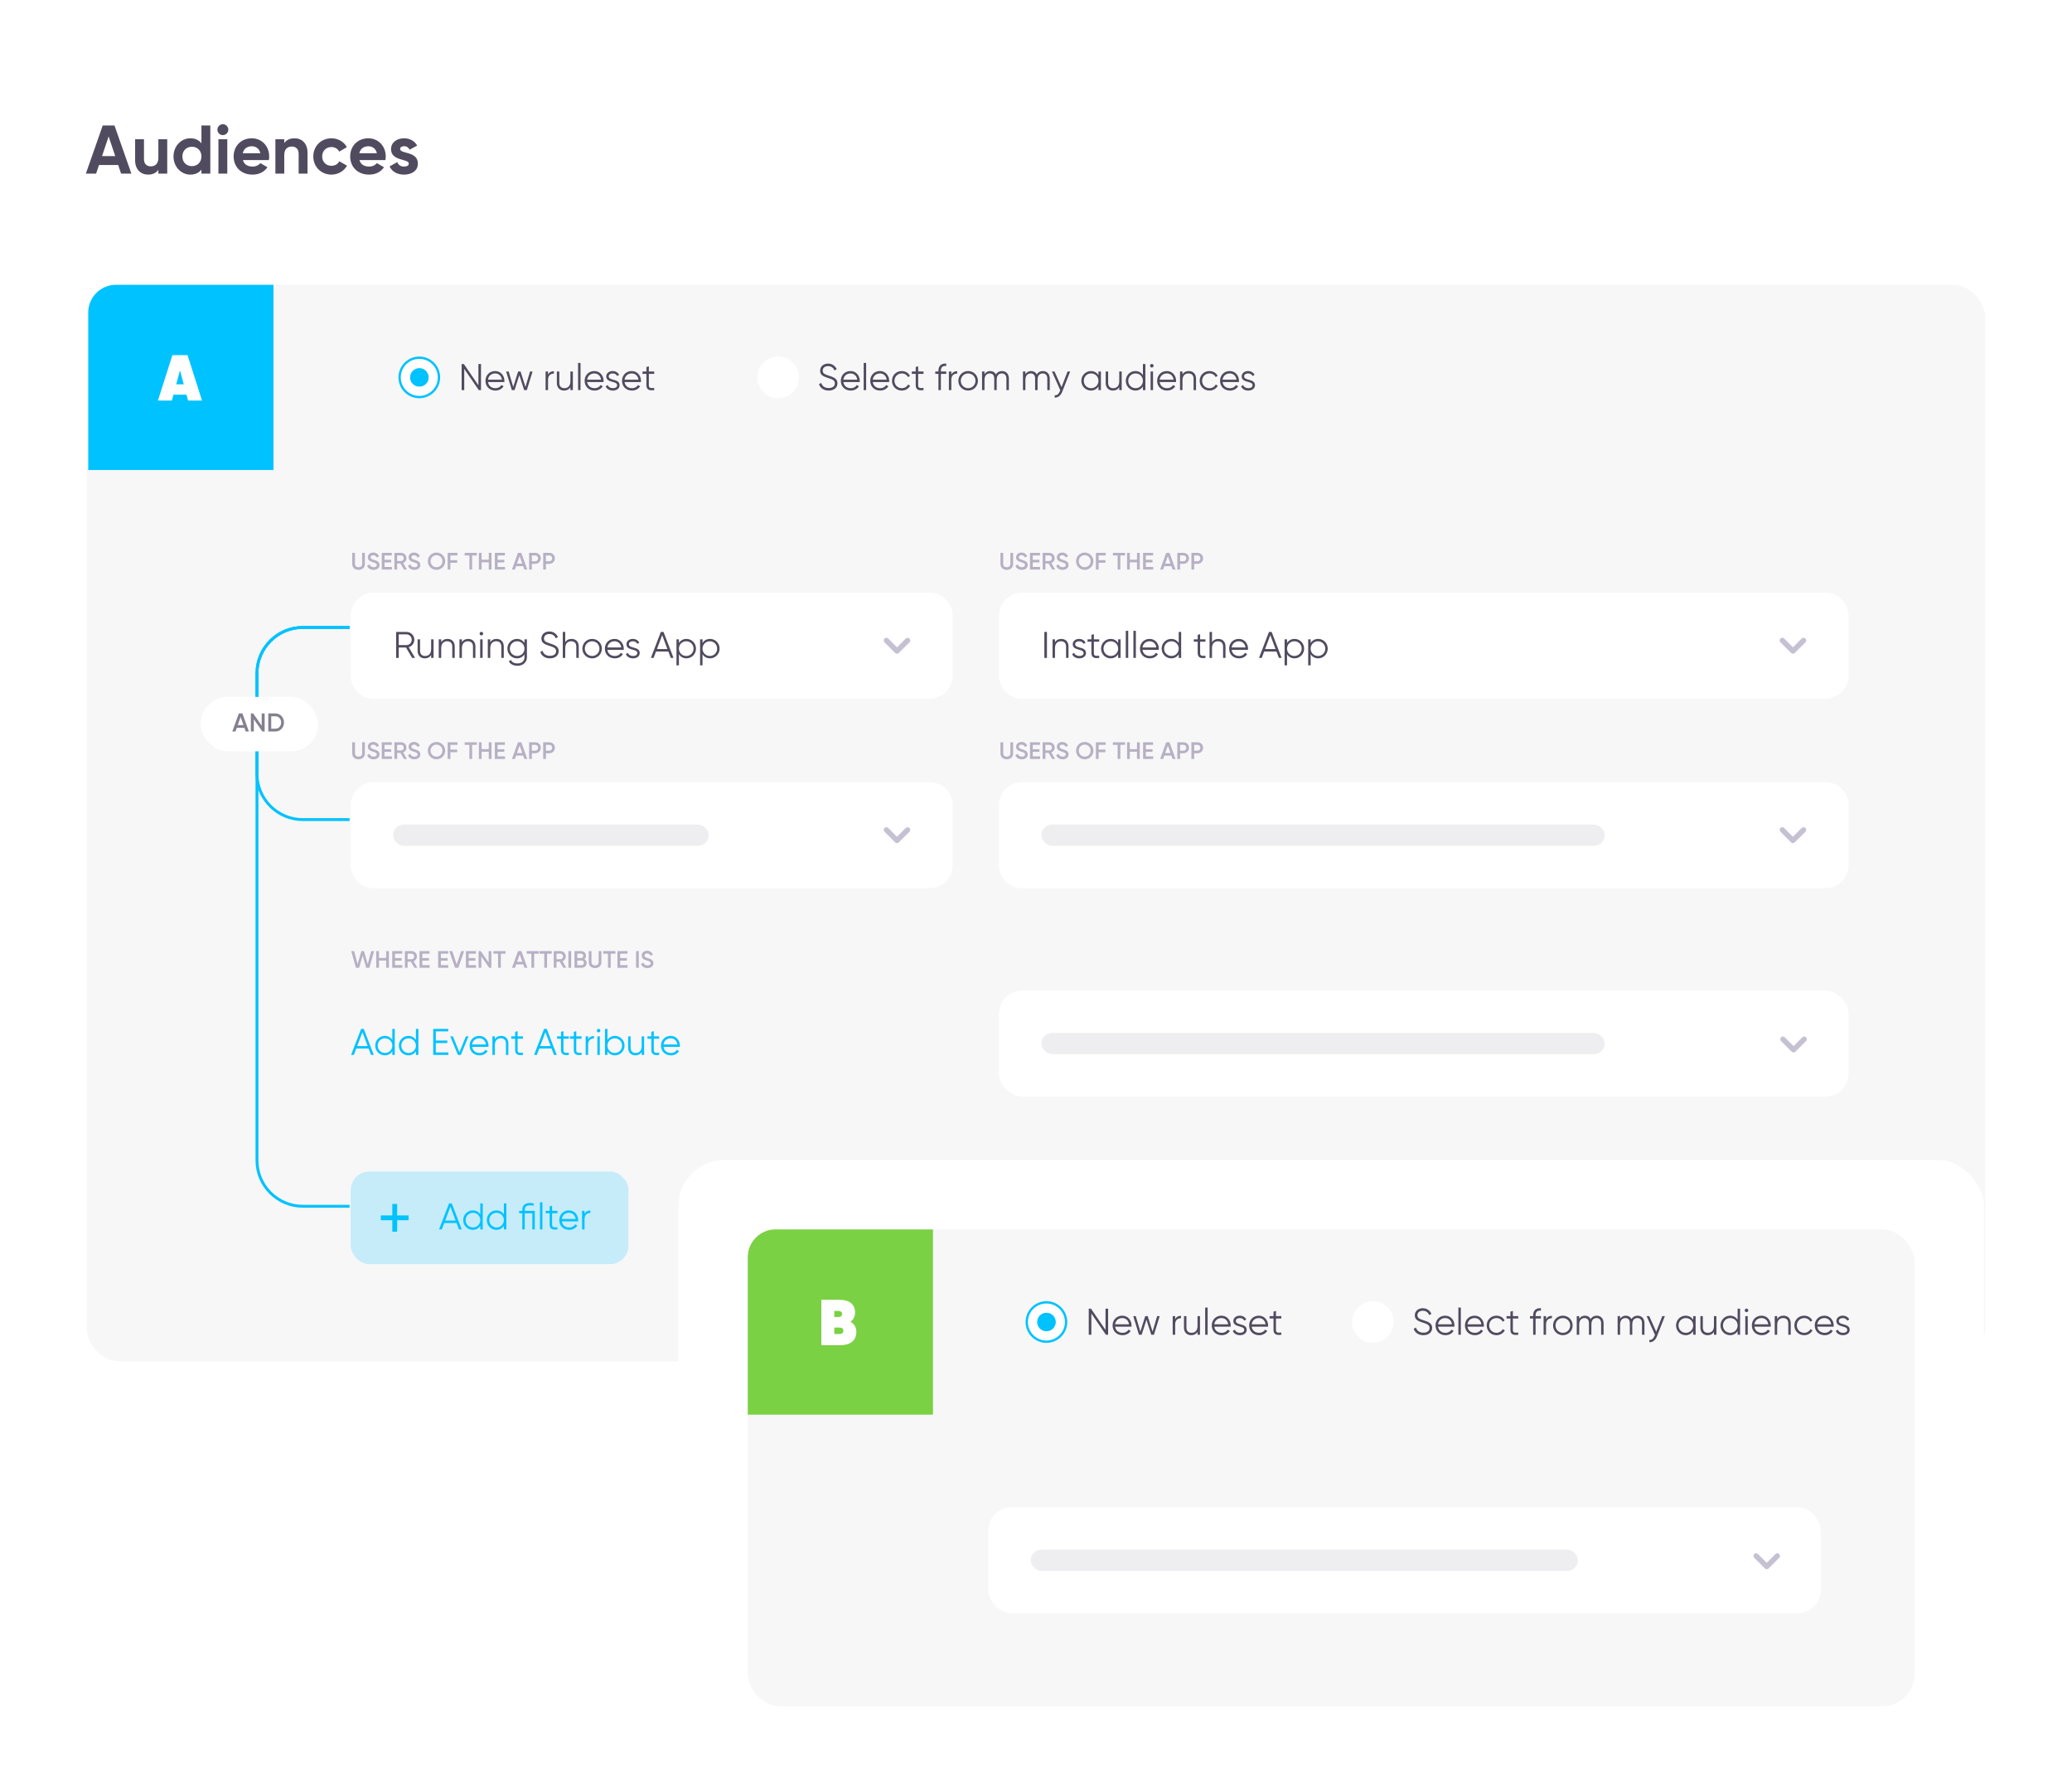 <svg width="895" height="774" viewBox="0 0 895 774" fill="none" xmlns="http://www.w3.org/2000/svg">
<g filter="url(#filter0_d)">
<rect x="7" y="1" width="881" height="611" rx="20" fill="white"/>
<path d="M52.302 69H56.759L49.45 48.201H44.369L37.089 69H41.516L42.764 65.256H51.054L52.302 69ZM44.072 61.423L46.924 52.925L49.776 61.423H44.072ZM68.405 54.144V62.166C68.405 64.751 67.009 65.85 65.137 65.85C63.414 65.85 62.195 64.811 62.195 62.79V54.144H58.362V63.266C58.362 67.217 60.829 69.416 63.978 69.416C65.969 69.416 67.514 68.673 68.405 67.336V69H72.238V54.144H68.405ZM87.01 48.201V55.897C85.94 54.53 84.365 53.728 82.196 53.728C78.215 53.728 74.947 57.145 74.947 61.572C74.947 65.999 78.215 69.416 82.196 69.416C84.365 69.416 85.94 68.614 87.01 67.247V69H90.843V48.201H87.01ZM82.909 65.761C80.532 65.761 78.779 64.068 78.779 61.572C78.779 59.076 80.532 57.382 82.909 57.382C85.257 57.382 87.01 59.076 87.01 61.572C87.01 64.068 85.257 65.761 82.909 65.761ZM96.25 52.361C97.557 52.361 98.627 51.291 98.627 50.014C98.627 48.736 97.557 47.637 96.25 47.637C94.972 47.637 93.902 48.736 93.902 50.014C93.902 51.291 94.972 52.361 96.25 52.361ZM94.348 69H98.181V54.144H94.348V69ZM104.928 63.147H116.13C116.219 62.642 116.278 62.136 116.278 61.572C116.278 57.204 113.158 53.728 108.761 53.728C104.096 53.728 100.917 57.145 100.917 61.572C100.917 65.999 104.066 69.416 109.058 69.416C111.91 69.416 114.139 68.257 115.535 66.237L112.445 64.454C111.792 65.316 110.603 65.94 109.117 65.94C107.097 65.94 105.463 65.108 104.928 63.147ZM104.868 60.175C105.314 58.274 106.711 57.174 108.761 57.174C110.365 57.174 111.97 58.036 112.445 60.175H104.868ZM127.214 53.728C125.223 53.728 123.678 54.471 122.787 55.808V54.144H118.954V69H122.787V60.978C122.787 58.393 124.183 57.293 126.055 57.293C127.779 57.293 128.997 58.333 128.997 60.354V69H132.83V59.878C132.83 55.926 130.364 53.728 127.214 53.728ZM143.174 69.416C146.086 69.416 148.611 67.871 149.889 65.553L146.561 63.652C145.967 64.87 144.689 65.613 143.144 65.613C140.857 65.613 139.163 63.919 139.163 61.572C139.163 59.195 140.857 57.501 143.144 57.501C144.66 57.501 145.937 58.274 146.532 59.492L149.83 57.561C148.611 55.273 146.086 53.728 143.174 53.728C138.658 53.728 135.33 57.145 135.33 61.572C135.33 65.999 138.658 69.416 143.174 69.416ZM155.271 63.147H166.473C166.562 62.642 166.621 62.136 166.621 61.572C166.621 57.204 163.501 53.728 159.104 53.728C154.439 53.728 151.26 57.145 151.26 61.572C151.26 65.999 154.409 69.416 159.401 69.416C162.254 69.416 164.482 68.257 165.878 66.237L162.788 64.454C162.135 65.316 160.946 65.94 159.461 65.94C157.44 65.94 155.806 65.108 155.271 63.147ZM155.212 60.175C155.657 58.274 157.054 57.174 159.104 57.174C160.708 57.174 162.313 58.036 162.788 60.175H155.212ZM172.833 58.363C172.833 57.561 173.605 57.145 174.556 57.145C175.656 57.145 176.488 57.709 176.933 58.66L180.202 56.877C179.043 54.827 176.963 53.728 174.556 53.728C171.496 53.728 168.911 55.421 168.911 58.452C168.911 63.681 176.577 62.493 176.577 64.662C176.577 65.524 175.745 65.94 174.526 65.94C173.041 65.94 172.031 65.227 171.615 64.008L168.287 65.88C169.356 68.168 171.555 69.416 174.526 69.416C177.706 69.416 180.499 67.871 180.499 64.662C180.499 59.195 172.833 60.562 172.833 58.363Z" fill="#514B5F"/>
<rect x="37.5" y="117" width="820" height="465" rx="14" fill="#F7F7F7"/>
<path d="M38.117 129C38.117 122.373 43.49 117 50.117 117H118.117V197H38.117V129Z" fill="#00C2FF"/>
<path d="M81.24 167H87.26L81.016 147.4H74.464L68.22 167H74.24L74.912 164.48H80.568L81.24 167ZM76.116 160L77.74 153.98L79.364 160H76.116Z" fill="white"/>
<circle cx="181.117" cy="157" r="8.5" fill="white" stroke="#00C2FF"/>
<ellipse cx="181.142" cy="157" rx="4.025" ry="4" fill="#00C2FF"/>
<path d="M206.645 151.237V160.408L200.37 151.237H199.404V162.5H200.531V153.329L206.806 162.5H207.771V151.237H206.645ZM213.896 154.262C211.402 154.262 209.697 156.112 209.697 158.477C209.697 160.907 211.435 162.693 213.977 162.693C215.602 162.693 216.841 161.937 217.517 160.843L216.583 160.296C216.149 161.068 215.264 161.663 213.993 161.663C212.287 161.663 211.016 160.65 210.791 159.008H217.855C217.871 158.848 217.887 158.671 217.887 158.51C217.887 156.305 216.358 154.262 213.896 154.262ZM213.896 155.292C215.28 155.292 216.567 156.209 216.793 157.979H210.791C211 156.402 212.207 155.292 213.896 155.292ZM228.948 154.455L226.969 161.132L224.861 154.455H223.799L221.691 161.132L219.712 154.455H218.618L221.096 162.5H222.254L224.33 156.016L226.406 162.5H227.564L230.042 154.455H228.948ZM236.728 155.79V154.455H235.666V162.5H236.728V158.027C236.728 156.032 237.983 155.356 239.27 155.356V154.326C238.24 154.326 237.291 154.664 236.728 155.79ZM246.389 154.455V158.671C246.389 160.827 245.199 161.663 243.783 161.663C242.383 161.663 241.594 160.827 241.594 159.395V154.455H240.532V159.395C240.532 161.406 241.723 162.693 243.686 162.693C244.828 162.693 245.762 162.259 246.389 161.245V162.5H247.451V154.455H246.389ZM249.698 162.5H250.76V150.754H249.698V162.5ZM256.73 154.262C254.236 154.262 252.53 156.112 252.53 158.477C252.53 160.907 254.268 162.693 256.81 162.693C258.435 162.693 259.674 161.937 260.35 160.843L259.417 160.296C258.982 161.068 258.097 161.663 256.826 161.663C255.121 161.663 253.85 160.65 253.624 159.008H260.688C260.704 158.848 260.72 158.671 260.72 158.51C260.72 156.305 259.192 154.262 256.73 154.262ZM256.73 155.292C258.114 155.292 259.401 156.209 259.626 157.979H253.624C253.834 156.402 255.04 155.292 256.73 155.292ZM262.932 156.563C262.932 155.694 263.785 155.292 264.621 155.292C265.394 155.292 266.214 155.597 266.552 156.418L267.437 155.903C266.97 154.906 265.941 154.262 264.621 154.262C263.012 154.262 261.87 155.276 261.87 156.563C261.87 159.523 266.568 158.381 266.568 160.376C266.568 161.325 265.667 161.663 264.718 161.663C263.64 161.663 262.803 161.132 262.513 160.312L261.612 160.843C262.015 161.872 263.109 162.693 264.718 162.693C266.439 162.693 267.63 161.744 267.63 160.376C267.63 157.416 262.932 158.558 262.932 156.563ZM272.883 154.262C270.389 154.262 268.683 156.112 268.683 158.477C268.683 160.907 270.421 162.693 272.963 162.693C274.588 162.693 275.827 161.937 276.503 160.843L275.57 160.296C275.135 161.068 274.25 161.663 272.979 161.663C271.274 161.663 270.003 160.65 269.777 159.008H276.841C276.857 158.848 276.873 158.671 276.873 158.51C276.873 156.305 275.344 154.262 272.883 154.262ZM272.883 155.292C274.266 155.292 275.554 156.209 275.779 157.979H269.777C269.986 156.402 271.193 155.292 272.883 155.292ZM282.59 155.485V154.455H280.273V152.202L279.211 152.524V154.455H277.522V155.485H279.211V160.36C279.211 162.291 280.418 162.822 282.59 162.5V161.567C281.03 161.631 280.273 161.744 280.273 160.36V155.485H282.59Z" fill="#514B5F"/>
<circle cx="336.117" cy="157" r="9" fill="white"/>
<path d="M357.944 162.693C360.197 162.693 361.741 161.47 361.741 159.539C361.741 157.448 359.907 156.868 357.864 156.193C356.335 155.694 355.37 155.308 355.37 154.085C355.37 152.846 356.351 152.138 357.703 152.138C359.183 152.138 360.052 152.991 360.47 154.004L361.42 153.474C360.84 152.138 359.553 151.044 357.703 151.044C355.836 151.044 354.243 152.154 354.243 154.133C354.243 156.209 356.013 156.692 357.848 157.303C359.505 157.85 360.615 158.268 360.615 159.572C360.615 160.778 359.666 161.599 357.96 161.599C356.19 161.599 355.128 160.73 354.726 159.379L353.761 159.942C354.34 161.647 355.869 162.693 357.944 162.693ZM367.388 154.262C364.894 154.262 363.189 156.112 363.189 158.477C363.189 160.907 364.926 162.693 367.468 162.693C369.094 162.693 370.332 161.937 371.008 160.843L370.075 160.296C369.641 161.068 368.756 161.663 367.485 161.663C365.779 161.663 364.508 160.65 364.283 159.008H371.346C371.362 158.848 371.378 158.671 371.378 158.51C371.378 156.305 369.85 154.262 367.388 154.262ZM367.388 155.292C368.772 155.292 370.059 156.209 370.284 157.979H364.283C364.492 156.402 365.699 155.292 367.388 155.292ZM373.068 162.5H374.129V150.754H373.068V162.5ZM380.1 154.262C377.606 154.262 375.9 156.112 375.9 158.477C375.9 160.907 377.638 162.693 380.18 162.693C381.805 162.693 383.044 161.937 383.72 160.843L382.787 160.296C382.352 161.068 381.467 161.663 380.196 161.663C378.491 161.663 377.22 160.65 376.994 159.008H384.058C384.074 158.848 384.09 158.671 384.09 158.51C384.09 156.305 382.562 154.262 380.1 154.262ZM380.1 155.292C381.483 155.292 382.771 156.209 382.996 157.979H376.994C377.204 156.402 378.41 155.292 380.1 155.292ZM389.528 162.693C391.105 162.693 392.473 161.872 393.132 160.601L392.247 160.086C391.733 161.02 390.751 161.663 389.528 161.663C387.742 161.663 386.358 160.263 386.358 158.477C386.358 156.692 387.742 155.292 389.528 155.292C390.735 155.292 391.749 155.919 392.183 156.868L393.052 156.37C392.473 155.099 391.121 154.262 389.528 154.262C387.099 154.262 385.297 156.096 385.297 158.477C385.297 160.859 387.099 162.693 389.528 162.693ZM398.921 155.485V154.455H396.604V152.202L395.542 152.524V154.455H393.853V155.485H395.542V160.36C395.542 162.291 396.749 162.822 398.921 162.5V161.567C397.36 161.631 396.604 161.744 396.604 160.36V155.485H398.921ZM408.736 152.074V151.044C406.564 150.883 405.357 152.041 405.357 154.133V154.455H403.989V155.485H405.357V162.5H406.419V155.485H408.736V154.455H406.419V154.133C406.419 152.589 407.175 151.945 408.736 152.074ZM410.929 155.79V154.455H409.867V162.5H410.929V158.027C410.929 156.032 412.184 155.356 413.471 155.356V154.326C412.442 154.326 411.492 154.664 410.929 155.79ZM418.189 162.693C420.538 162.693 422.42 160.859 422.42 158.477C422.42 156.096 420.538 154.262 418.189 154.262C415.839 154.262 413.957 156.096 413.957 158.477C413.957 160.859 415.839 162.693 418.189 162.693ZM418.189 161.663C416.403 161.663 415.019 160.263 415.019 158.477C415.019 156.692 416.403 155.292 418.189 155.292C419.975 155.292 421.358 156.692 421.358 158.477C421.358 160.263 419.975 161.663 418.189 161.663ZM432.773 154.262C431.743 154.262 430.762 154.729 430.167 155.726C429.716 154.793 428.847 154.262 427.721 154.262C426.756 154.262 425.887 154.648 425.259 155.63V154.455H424.197V162.5H425.259V158.043C425.259 156.048 426.418 155.292 427.576 155.292C428.719 155.292 429.459 156.048 429.459 157.48V162.5H430.521V158.043C430.521 156.048 431.518 155.292 432.757 155.292C433.9 155.292 434.72 156.048 434.72 157.48V162.5H435.782V157.48C435.782 155.469 434.543 154.262 432.773 154.262ZM450.435 154.262C449.405 154.262 448.423 154.729 447.828 155.726C447.377 154.793 446.509 154.262 445.382 154.262C444.417 154.262 443.548 154.648 442.921 155.63V154.455H441.859V162.5H442.921V158.043C442.921 156.048 444.079 155.292 445.237 155.292C446.38 155.292 447.12 156.048 447.12 157.48V162.5H448.182V158.043C448.182 156.048 449.18 155.292 450.418 155.292C451.561 155.292 452.381 156.048 452.381 157.48V162.5H453.443V157.48C453.443 155.469 452.204 154.262 450.435 154.262ZM461.133 154.455L458.526 161.197L455.501 154.455H454.375L457.979 162.548L457.77 163.047C457.335 164.093 456.611 164.833 455.565 164.72V165.718C457.014 165.831 458.204 164.785 458.816 163.24L462.259 154.455H461.133ZM474.484 154.455V156.032C473.808 154.954 472.665 154.262 471.233 154.262C468.965 154.262 467.082 156.096 467.082 158.477C467.082 160.859 468.965 162.693 471.233 162.693C472.665 162.693 473.808 162.001 474.484 160.923V162.5H475.545V154.455H474.484ZM471.314 161.663C469.528 161.663 468.144 160.263 468.144 158.477C468.144 156.692 469.528 155.292 471.314 155.292C473.1 155.292 474.484 156.692 474.484 158.477C474.484 160.263 473.1 161.663 471.314 161.663ZM483.458 154.455V158.671C483.458 160.827 482.267 161.663 480.851 161.663C479.451 161.663 478.663 160.827 478.663 159.395V154.455H477.601V159.395C477.601 161.406 478.792 162.693 480.755 162.693C481.897 162.693 482.83 162.259 483.458 161.245V162.5H484.52V154.455H483.458ZM493.685 151.237V156.032C493.009 154.954 491.867 154.262 490.435 154.262C488.166 154.262 486.283 156.096 486.283 158.477C486.283 160.859 488.166 162.693 490.435 162.693C491.867 162.693 493.009 162.001 493.685 160.923V162.5H494.747V151.237H493.685ZM490.515 161.663C488.729 161.663 487.345 160.263 487.345 158.477C487.345 156.692 488.729 155.292 490.515 155.292C492.301 155.292 493.685 156.692 493.685 158.477C493.685 160.263 492.301 161.663 490.515 161.663ZM497.526 152.749C497.961 152.749 498.298 152.395 498.298 151.977C498.298 151.559 497.961 151.205 497.526 151.205C497.092 151.205 496.754 151.559 496.754 151.977C496.754 152.395 497.092 152.749 497.526 152.749ZM496.995 162.5H498.057V154.455H496.995V162.5ZM504.027 154.262C501.533 154.262 499.828 156.112 499.828 158.477C499.828 160.907 501.566 162.693 504.108 162.693C505.733 162.693 506.972 161.937 507.648 160.843L506.714 160.296C506.28 161.068 505.395 161.663 504.124 161.663C502.418 161.663 501.147 160.65 500.922 159.008H507.985C508.002 158.848 508.018 158.671 508.018 158.51C508.018 156.305 506.489 154.262 504.027 154.262ZM504.027 155.292C505.411 155.292 506.698 156.209 506.924 157.979H500.922C501.131 156.402 502.338 155.292 504.027 155.292ZM513.472 154.262C512.329 154.262 511.396 154.696 510.769 155.71V154.455H509.707V162.5H510.769V158.284C510.769 156.128 511.959 155.292 513.375 155.292C514.775 155.292 515.564 156.128 515.564 157.56V162.5H516.626V157.56C516.626 155.549 515.435 154.262 513.472 154.262ZM522.428 162.693C524.005 162.693 525.372 161.872 526.032 160.601L525.147 160.086C524.632 161.02 523.651 161.663 522.428 161.663C520.642 161.663 519.258 160.263 519.258 158.477C519.258 156.692 520.642 155.292 522.428 155.292C523.635 155.292 524.648 155.919 525.083 156.868L525.952 156.37C525.372 155.099 524.021 154.262 522.428 154.262C519.998 154.262 518.196 156.096 518.196 158.477C518.196 160.859 519.998 162.693 522.428 162.693ZM531.195 154.262C528.701 154.262 526.995 156.112 526.995 158.477C526.995 160.907 528.733 162.693 531.275 162.693C532.9 162.693 534.139 161.937 534.815 160.843L533.882 160.296C533.447 161.068 532.563 161.663 531.291 161.663C529.586 161.663 528.315 160.65 528.09 159.008H535.153C535.169 158.848 535.185 158.671 535.185 158.51C535.185 156.305 533.657 154.262 531.195 154.262ZM531.195 155.292C532.579 155.292 533.866 156.209 534.091 157.979H528.09C528.299 156.402 529.505 155.292 531.195 155.292ZM537.397 156.563C537.397 155.694 538.25 155.292 539.086 155.292C539.859 155.292 540.679 155.597 541.017 156.418L541.902 155.903C541.435 154.906 540.406 154.262 539.086 154.262C537.477 154.262 536.335 155.276 536.335 156.563C536.335 159.523 541.033 158.381 541.033 160.376C541.033 161.325 540.132 161.663 539.183 161.663C538.105 161.663 537.268 161.132 536.978 160.312L536.077 160.843C536.48 161.872 537.574 162.693 539.183 162.693C540.904 162.693 542.095 161.744 542.095 160.376C542.095 157.416 537.397 158.558 537.397 156.563Z" fill="#514B5F"/>
<path opacity="0.3" d="M154.881 240.134C156.458 240.134 157.613 239.165 157.613 237.608V232.784H156.428V237.536C156.428 238.382 155.943 238.979 154.881 238.979C153.819 238.979 153.335 238.382 153.335 237.536V232.784H152.149V237.608C152.149 239.165 153.294 240.134 154.881 240.134ZM161.378 240.134C162.884 240.134 163.935 239.33 163.935 238.01C163.935 236.578 162.729 236.206 161.533 235.825C160.482 235.495 160.08 235.258 160.08 234.701C160.08 234.155 160.523 233.805 161.214 233.805C162.018 233.805 162.471 234.237 162.729 234.815L163.729 234.237C163.275 233.279 162.399 232.65 161.214 232.65C159.997 232.65 158.894 233.402 158.894 234.732C158.894 236.093 159.987 236.505 161.11 236.846C162.183 237.175 162.75 237.392 162.75 238.031C162.75 238.557 162.348 238.979 161.409 238.979C160.43 238.979 159.873 238.495 159.616 237.763L158.595 238.361C158.977 239.433 159.956 240.134 161.378 240.134ZM166.092 238.866V236.918H168.978V235.794H166.092V233.918H169.236V232.784H164.906V240H169.287V238.866H166.092ZM174.486 240H175.785L174.145 237.196C174.991 236.856 175.578 236.031 175.578 235.103C175.578 233.815 174.547 232.784 173.259 232.784H170.372V240H171.558V237.371H172.96L174.486 240ZM171.558 233.897H173.259C173.888 233.897 174.393 234.423 174.393 235.103C174.393 235.773 173.888 236.31 173.259 236.31H171.558V233.897ZM178.996 240.134C180.501 240.134 181.552 239.33 181.552 238.01C181.552 236.578 180.346 236.206 179.15 235.825C178.099 235.495 177.697 235.258 177.697 234.701C177.697 234.155 178.14 233.805 178.831 233.805C179.635 233.805 180.089 234.237 180.346 234.815L181.346 234.237C180.893 233.279 180.016 232.65 178.831 232.65C177.614 232.65 176.511 233.402 176.511 234.732C176.511 236.093 177.604 236.505 178.728 236.846C179.8 237.175 180.367 237.392 180.367 238.031C180.367 238.557 179.965 238.979 179.027 238.979C178.047 238.979 177.491 238.495 177.233 237.763L176.212 238.361C176.594 239.433 177.573 240.134 178.996 240.134ZM188.542 240.134C190.635 240.134 192.284 238.485 192.284 236.392C192.284 234.299 190.635 232.65 188.542 232.65C186.46 232.65 184.8 234.299 184.8 236.392C184.8 238.485 186.46 240.134 188.542 240.134ZM188.542 238.979C187.099 238.979 185.986 237.876 185.986 236.392C185.986 234.908 187.099 233.805 188.542 233.805C189.985 233.805 191.099 234.908 191.099 236.392C191.099 237.876 189.985 238.979 188.542 238.979ZM197.592 233.918V232.784H193.366V240H194.551V237.072H197.489V235.938H194.551V233.918H197.592ZM205.969 232.784H200.711V233.918H202.752V240H203.938V233.918H205.969V232.784ZM211.123 232.784V235.743H208.031V232.784H206.845V240H208.031V236.876H211.123V240H212.309V232.784H211.123ZM214.937 238.866V236.918H217.823V235.794H214.937V233.918H218.081V232.784H213.751V240H218.132V238.866H214.937ZM226.496 240H227.774L225.166 232.784H223.743L221.125 240H222.413L222.919 238.546H225.99L226.496 240ZM223.31 237.433L224.454 234.176L225.599 237.433H223.31ZM231.209 232.784H228.55V240H229.735V237.526H231.209C232.57 237.526 233.601 236.485 233.601 235.155C233.601 233.815 232.57 232.784 231.209 232.784ZM231.209 236.413H229.735V233.897H231.209C231.91 233.897 232.416 234.423 232.416 235.155C232.416 235.877 231.91 236.413 231.209 236.413ZM237.29 232.784H234.63V240H235.816V237.526H237.29C238.651 237.526 239.682 236.485 239.682 235.155C239.682 233.815 238.651 232.784 237.29 232.784ZM237.29 236.413H235.816V233.897H237.29C237.991 233.897 238.496 234.423 238.496 235.155C238.496 235.877 237.991 236.413 237.29 236.413Z" fill="#220D4E"/>
<path d="M151.5 260C151.5 254.477 155.977 250 161.5 250H401.5C407.023 250 411.5 254.477 411.5 260V285.816C411.5 291.339 407.023 295.816 401.5 295.816H161.5C155.977 295.816 151.5 291.339 151.5 285.816V260Z" fill="white"/>
<path d="M178.004 278.163H179.287L176.545 273.529C177.94 273.128 178.967 271.829 178.967 270.306C178.967 268.446 177.459 266.938 175.599 266.938H171.109V278.163H172.232V273.673H175.375L178.004 278.163ZM172.232 267.997H175.599C176.834 267.997 177.844 269.023 177.844 270.306C177.844 271.573 176.834 272.615 175.599 272.615H172.232V267.997ZM186.224 270.145V274.347C186.224 276.496 185.037 277.329 183.626 277.329C182.231 277.329 181.445 276.496 181.445 275.068V270.145H180.387V275.068C180.387 277.073 181.574 278.356 183.53 278.356C184.669 278.356 185.599 277.923 186.224 276.913V278.163H187.282V270.145H186.224ZM193.274 269.953C192.135 269.953 191.205 270.386 190.58 271.396V270.145H189.521V278.163H190.58V273.962C190.58 271.813 191.766 270.979 193.177 270.979C194.572 270.979 195.358 271.813 195.358 273.24V278.163H196.417V273.24C196.417 271.236 195.23 269.953 193.274 269.953ZM202.215 269.953C201.077 269.953 200.147 270.386 199.521 271.396V270.145H198.463V278.163H199.521V273.962C199.521 271.813 200.708 270.979 202.119 270.979C203.514 270.979 204.3 271.813 204.3 273.24V278.163H205.358V273.24C205.358 271.236 204.172 269.953 202.215 269.953ZM207.934 268.446C208.367 268.446 208.704 268.093 208.704 267.676C208.704 267.259 208.367 266.906 207.934 266.906C207.501 266.906 207.164 267.259 207.164 267.676C207.164 268.093 207.501 268.446 207.934 268.446ZM207.405 278.163H208.463V270.145H207.405V278.163ZM214.461 269.953C213.323 269.953 212.393 270.386 211.767 271.396V270.145H210.709V278.163H211.767V273.962C211.767 271.813 212.954 270.979 214.365 270.979C215.76 270.979 216.546 271.813 216.546 273.24V278.163H217.604V273.24C217.604 271.236 216.418 269.953 214.461 269.953ZM226.546 270.145V271.717C225.873 270.643 224.734 269.953 223.307 269.953C221.046 269.953 219.17 271.781 219.17 274.154C219.17 276.528 221.046 278.356 223.307 278.356C224.734 278.356 225.873 277.666 226.546 276.592V277.843C226.546 279.478 225.44 280.537 223.579 280.537C221.848 280.537 221.11 279.895 220.709 279.077L219.779 279.607C220.404 280.857 221.735 281.563 223.579 281.563C225.648 281.563 227.604 280.28 227.604 277.843V270.145H226.546ZM223.387 277.329C221.607 277.329 220.228 275.934 220.228 274.154C220.228 272.374 221.607 270.979 223.387 270.979C225.167 270.979 226.546 272.374 226.546 274.154C226.546 275.934 225.167 277.329 223.387 277.329ZM237.542 278.356C239.787 278.356 241.327 277.137 241.327 275.213C241.327 273.128 239.499 272.551 237.462 271.877C235.939 271.38 234.977 270.995 234.977 269.777C234.977 268.542 235.955 267.836 237.302 267.836C238.777 267.836 239.643 268.686 240.06 269.696L241.006 269.167C240.429 267.836 239.146 266.746 237.302 266.746C235.442 266.746 233.854 267.852 233.854 269.825C233.854 271.893 235.618 272.374 237.446 272.984C239.098 273.529 240.204 273.946 240.204 275.245C240.204 276.448 239.258 277.265 237.558 277.265C235.795 277.265 234.736 276.399 234.335 275.052L233.373 275.614C233.95 277.313 235.474 278.356 237.542 278.356ZM246.846 269.953C245.707 269.953 244.777 270.386 244.152 271.396V266.938H243.093V278.163H244.152V273.962C244.152 271.813 245.338 270.979 246.75 270.979C248.145 270.979 248.93 271.813 248.93 273.24V278.163H249.989V273.24C249.989 271.236 248.802 269.953 246.846 269.953ZM255.772 278.356C258.113 278.356 259.989 276.528 259.989 274.154C259.989 271.781 258.113 269.953 255.772 269.953C253.43 269.953 251.554 271.781 251.554 274.154C251.554 276.528 253.43 278.356 255.772 278.356ZM255.772 277.329C253.992 277.329 252.613 275.934 252.613 274.154C252.613 272.374 253.992 270.979 255.772 270.979C257.552 270.979 258.931 272.374 258.931 274.154C258.931 275.934 257.552 277.329 255.772 277.329ZM265.464 269.953C262.979 269.953 261.279 271.797 261.279 274.154C261.279 276.576 263.011 278.356 265.544 278.356C267.164 278.356 268.399 277.602 269.072 276.512L268.142 275.966C267.709 276.736 266.827 277.329 265.56 277.329C263.861 277.329 262.594 276.319 262.369 274.684H269.409C269.425 274.523 269.441 274.347 269.441 274.186C269.441 271.99 267.918 269.953 265.464 269.953ZM265.464 270.979C266.843 270.979 268.126 271.893 268.351 273.657H262.369C262.578 272.086 263.781 270.979 265.464 270.979ZM271.645 272.246C271.645 271.38 272.495 270.979 273.329 270.979C274.099 270.979 274.917 271.284 275.253 272.102L276.135 271.589C275.67 270.594 274.644 269.953 273.329 269.953C271.725 269.953 270.587 270.963 270.587 272.246C270.587 275.197 275.269 274.058 275.269 276.047C275.269 276.993 274.371 277.329 273.425 277.329C272.351 277.329 271.517 276.8 271.228 275.982L270.33 276.512C270.731 277.538 271.822 278.356 273.425 278.356C275.141 278.356 276.328 277.41 276.328 276.047C276.328 273.096 271.645 274.235 271.645 272.246ZM289.735 278.163H290.922L286.608 266.938H285.454L281.14 278.163H282.327L283.369 275.405H288.693L289.735 278.163ZM283.77 274.347L286.031 268.333L288.292 274.347H283.77ZM296.5 269.953C295.073 269.953 293.935 270.643 293.261 271.717V270.145H292.203V281.37H293.261V276.592C293.935 277.666 295.073 278.356 296.5 278.356C298.761 278.356 300.637 276.528 300.637 274.154C300.637 271.781 298.761 269.953 296.5 269.953ZM296.42 277.329C294.64 277.329 293.261 275.934 293.261 274.154C293.261 272.374 294.64 270.979 296.42 270.979C298.2 270.979 299.579 272.374 299.579 274.154C299.579 275.934 298.2 277.329 296.42 277.329ZM306.695 269.953C305.268 269.953 304.129 270.643 303.456 271.717V270.145H302.397V281.37H303.456V276.592C304.129 277.666 305.268 278.356 306.695 278.356C308.956 278.356 310.832 276.528 310.832 274.154C310.832 271.781 308.956 269.953 306.695 269.953ZM306.615 277.329C304.835 277.329 303.456 275.934 303.456 274.154C303.456 272.374 304.835 270.979 306.615 270.979C308.395 270.979 309.774 272.374 309.774 274.154C309.774 275.934 308.395 277.329 306.615 277.329Z" fill="#514B5F"/>
<path d="M382.872 270.617L387.454 275.199L392.035 270.617" stroke="#C6C1D2" stroke-width="2.291" stroke-linecap="round" stroke-linejoin="round"/>
<path opacity="0.3" d="M434.881 240.134C436.458 240.134 437.613 239.165 437.613 237.608V232.784H436.428V237.536C436.428 238.382 435.943 238.979 434.881 238.979C433.819 238.979 433.335 238.382 433.335 237.536V232.784H432.149V237.608C432.149 239.165 433.294 240.134 434.881 240.134ZM441.378 240.134C442.884 240.134 443.935 239.33 443.935 238.01C443.935 236.578 442.729 236.206 441.533 235.825C440.482 235.495 440.08 235.258 440.08 234.701C440.08 234.155 440.523 233.805 441.214 233.805C442.018 233.805 442.471 234.237 442.729 234.815L443.729 234.237C443.275 233.279 442.399 232.65 441.214 232.65C439.997 232.65 438.894 233.402 438.894 234.732C438.894 236.093 439.987 236.505 441.11 236.846C442.183 237.175 442.75 237.392 442.75 238.031C442.75 238.557 442.348 238.979 441.409 238.979C440.43 238.979 439.873 238.495 439.616 237.763L438.595 238.361C438.977 239.433 439.956 240.134 441.378 240.134ZM446.092 238.866V236.918H448.978V235.794H446.092V233.918H449.236V232.784H444.906V240H449.287V238.866H446.092ZM454.486 240H455.785L454.145 237.196C454.991 236.856 455.578 236.031 455.578 235.103C455.578 233.815 454.547 232.784 453.259 232.784H450.372V240H451.558V237.371H452.96L454.486 240ZM451.558 233.897H453.259C453.888 233.897 454.393 234.423 454.393 235.103C454.393 235.773 453.888 236.31 453.259 236.31H451.558V233.897ZM458.996 240.134C460.501 240.134 461.552 239.33 461.552 238.01C461.552 236.578 460.346 236.206 459.15 235.825C458.099 235.495 457.697 235.258 457.697 234.701C457.697 234.155 458.14 233.805 458.831 233.805C459.635 233.805 460.089 234.237 460.346 234.815L461.346 234.237C460.893 233.279 460.016 232.65 458.831 232.65C457.614 232.65 456.511 233.402 456.511 234.732C456.511 236.093 457.604 236.505 458.728 236.846C459.8 237.175 460.367 237.392 460.367 238.031C460.367 238.557 459.965 238.979 459.027 238.979C458.047 238.979 457.491 238.495 457.233 237.763L456.212 238.361C456.594 239.433 457.573 240.134 458.996 240.134ZM468.542 240.134C470.635 240.134 472.284 238.485 472.284 236.392C472.284 234.299 470.635 232.65 468.542 232.65C466.46 232.65 464.8 234.299 464.8 236.392C464.8 238.485 466.46 240.134 468.542 240.134ZM468.542 238.979C467.099 238.979 465.986 237.876 465.986 236.392C465.986 234.908 467.099 233.805 468.542 233.805C469.985 233.805 471.099 234.908 471.099 236.392C471.099 237.876 469.985 238.979 468.542 238.979ZM477.592 233.918V232.784H473.366V240H474.551V237.072H477.489V235.938H474.551V233.918H477.592ZM485.969 232.784H480.711V233.918H482.752V240H483.938V233.918H485.969V232.784ZM491.123 232.784V235.743H488.031V232.784H486.845V240H488.031V236.876H491.123V240H492.309V232.784H491.123ZM494.937 238.866V236.918H497.823V235.794H494.937V233.918H498.081V232.784H493.751V240H498.132V238.866H494.937ZM506.496 240H507.774L505.166 232.784H503.743L501.125 240H502.413L502.919 238.546H505.99L506.496 240ZM503.31 237.433L504.454 234.176L505.599 237.433H503.31ZM511.209 232.784H508.55V240H509.735V237.526H511.209C512.57 237.526 513.601 236.485 513.601 235.155C513.601 233.815 512.57 232.784 511.209 232.784ZM511.209 236.413H509.735V233.897H511.209C511.91 233.897 512.416 234.423 512.416 235.155C512.416 235.877 511.91 236.413 511.209 236.413ZM517.29 232.784H514.63V240H515.816V237.526H517.29C518.651 237.526 519.682 236.485 519.682 235.155C519.682 233.815 518.651 232.784 517.29 232.784ZM517.29 236.413H515.816V233.897H517.29C517.991 233.897 518.496 234.423 518.496 235.155C518.496 235.877 517.991 236.413 517.29 236.413Z" fill="#220D4E"/>
<path d="M431.5 260C431.5 254.477 435.977 250 441.5 250H788.5C794.023 250 798.5 254.477 798.5 260V285.816C798.5 291.339 794.023 295.816 788.5 295.816H441.5C435.977 295.816 431.5 291.339 431.5 285.816V260Z" fill="white"/>
<path d="M451.109 266.938V278.163H452.232V266.938H451.109ZM458.397 269.953C457.258 269.953 456.328 270.386 455.703 271.396V270.145H454.644V278.163H455.703V273.962C455.703 271.813 456.889 270.979 458.301 270.979C459.696 270.979 460.481 271.813 460.481 273.24V278.163H461.54V273.24C461.54 271.236 460.353 269.953 458.397 269.953ZM464.42 272.246C464.42 271.38 465.27 270.979 466.104 270.979C466.873 270.979 467.691 271.284 468.028 272.102L468.91 271.589C468.445 270.594 467.419 269.953 466.104 269.953C464.5 269.953 463.362 270.963 463.362 272.246C463.362 275.197 468.044 274.058 468.044 276.047C468.044 276.993 467.146 277.329 466.2 277.329C465.126 277.329 464.292 276.8 464.003 275.982L463.105 276.512C463.506 277.538 464.596 278.356 466.2 278.356C467.916 278.356 469.102 277.41 469.102 276.047C469.102 273.096 464.42 274.235 464.42 272.246ZM474.804 271.172V270.145H472.495V267.901L471.437 268.221V270.145H469.753V271.172H471.437V276.031C471.437 277.955 472.639 278.484 474.804 278.163V277.233C473.249 277.297 472.495 277.41 472.495 276.031V271.172H474.804ZM482.978 270.145V271.717C482.305 270.643 481.166 269.953 479.739 269.953C477.478 269.953 475.602 271.781 475.602 274.154C475.602 276.528 477.478 278.356 479.739 278.356C481.166 278.356 482.305 277.666 482.978 276.592V278.163H484.036V270.145H482.978ZM479.819 277.329C478.039 277.329 476.66 275.934 476.66 274.154C476.66 272.374 478.039 270.979 479.819 270.979C481.599 270.979 482.978 272.374 482.978 274.154C482.978 275.934 481.599 277.329 479.819 277.329ZM486.277 278.163H487.336V266.457H486.277V278.163ZM489.581 278.163H490.64V266.457H489.581V278.163ZM496.59 269.953C494.104 269.953 492.405 271.797 492.405 274.154C492.405 276.576 494.136 278.356 496.67 278.356C498.29 278.356 499.524 277.602 500.198 276.512L499.268 275.966C498.835 276.736 497.953 277.329 496.686 277.329C494.986 277.329 493.72 276.319 493.495 274.684H500.535C500.551 274.523 500.567 274.347 500.567 274.186C500.567 271.99 499.043 269.953 496.59 269.953ZM496.59 270.979C497.969 270.979 499.252 271.893 499.476 273.657H493.495C493.704 272.086 494.906 270.979 496.59 270.979ZM509.146 266.938V271.717C508.472 270.643 507.334 269.953 505.906 269.953C503.645 269.953 501.769 271.781 501.769 274.154C501.769 276.528 503.645 278.356 505.906 278.356C507.334 278.356 508.472 277.666 509.146 276.592V278.163H510.204V266.938H509.146ZM505.987 277.329C504.207 277.329 502.828 275.934 502.828 274.154C502.828 272.374 504.207 270.979 505.987 270.979C507.767 270.979 509.146 272.374 509.146 274.154C509.146 275.934 507.767 277.329 505.987 277.329ZM520.703 271.172V270.145H518.394V267.901L517.336 268.221V270.145H515.652V271.172H517.336V276.031C517.336 277.955 518.538 278.484 520.703 278.163V277.233C519.148 277.297 518.394 277.41 518.394 276.031V271.172H520.703ZM526.219 269.953C525.081 269.953 524.151 270.386 523.525 271.396V266.938H522.467V278.163H523.525V273.962C523.525 271.813 524.712 270.979 526.123 270.979C527.518 270.979 528.304 271.813 528.304 273.24V278.163H529.362V273.24C529.362 271.236 528.176 269.953 526.219 269.953ZM535.113 269.953C532.628 269.953 530.928 271.797 530.928 274.154C530.928 276.576 532.66 278.356 535.193 278.356C536.813 278.356 538.048 277.602 538.721 276.512L537.791 275.966C537.358 276.736 536.476 277.329 535.209 277.329C533.51 277.329 532.243 276.319 532.018 274.684H539.058C539.074 274.523 539.09 274.347 539.09 274.186C539.09 271.99 537.567 269.953 535.113 269.953ZM535.113 270.979C536.492 270.979 537.775 271.893 538 273.657H532.018C532.227 272.086 533.429 270.979 535.113 270.979ZM552.415 278.163H553.602L549.288 266.938H548.134L543.82 278.163H545.007L546.049 275.405H551.373L552.415 278.163ZM546.45 274.347L548.711 268.333L550.972 274.347H546.45ZM559.181 269.953C557.753 269.953 556.615 270.643 555.941 271.717V270.145H554.883V281.37H555.941V276.592C556.615 277.666 557.753 278.356 559.181 278.356C561.442 278.356 563.318 276.528 563.318 274.154C563.318 271.781 561.442 269.953 559.181 269.953ZM559.1 277.329C557.32 277.329 555.941 275.934 555.941 274.154C555.941 272.374 557.32 270.979 559.1 270.979C560.88 270.979 562.259 272.374 562.259 274.154C562.259 275.934 560.88 277.329 559.1 277.329ZM569.375 269.953C567.948 269.953 566.809 270.643 566.136 271.717V270.145H565.077V281.37H566.136V276.592C566.809 277.666 567.948 278.356 569.375 278.356C571.636 278.356 573.512 276.528 573.512 274.154C573.512 271.781 571.636 269.953 569.375 269.953ZM569.295 277.329C567.515 277.329 566.136 275.934 566.136 274.154C566.136 272.374 567.515 270.979 569.295 270.979C571.075 270.979 572.454 272.374 572.454 274.154C572.454 275.934 571.075 277.329 569.295 277.329Z" fill="#514B5F"/>
<path d="M769.872 270.617L774.454 275.199L779.035 270.617" stroke="#C6C1D2" stroke-width="2.291" stroke-linecap="round" stroke-linejoin="round"/>
<path opacity="0.3" d="M154.881 321.95C156.458 321.95 157.613 320.981 157.613 319.425V314.6H156.428V319.352C156.428 320.198 155.943 320.796 154.881 320.796C153.819 320.796 153.335 320.198 153.335 319.352V314.6H152.149V319.425C152.149 320.981 153.294 321.95 154.881 321.95ZM161.378 321.95C162.884 321.95 163.935 321.146 163.935 319.827C163.935 318.394 162.729 318.023 161.533 317.641C160.482 317.311 160.08 317.074 160.08 316.518C160.08 315.971 160.523 315.621 161.214 315.621C162.018 315.621 162.471 316.054 162.729 316.631L163.729 316.054C163.275 315.095 162.399 314.466 161.214 314.466C159.997 314.466 158.894 315.219 158.894 316.548C158.894 317.909 159.987 318.322 161.11 318.662C162.183 318.992 162.75 319.208 162.75 319.847C162.75 320.373 162.348 320.796 161.409 320.796C160.43 320.796 159.873 320.311 159.616 319.579L158.595 320.177C158.977 321.249 159.956 321.95 161.378 321.95ZM166.092 320.682V318.734H168.978V317.61H166.092V315.734H169.236V314.6H164.906V321.816H169.287V320.682H166.092ZM174.486 321.816H175.785L174.145 319.012C174.991 318.672 175.578 317.847 175.578 316.92C175.578 315.631 174.547 314.6 173.259 314.6H170.372V321.816H171.558V319.187H172.96L174.486 321.816ZM171.558 315.713H173.259C173.888 315.713 174.393 316.239 174.393 316.92C174.393 317.59 173.888 318.126 173.259 318.126H171.558V315.713ZM178.996 321.95C180.501 321.95 181.552 321.146 181.552 319.827C181.552 318.394 180.346 318.023 179.15 317.641C178.099 317.311 177.697 317.074 177.697 316.518C177.697 315.971 178.14 315.621 178.831 315.621C179.635 315.621 180.089 316.054 180.346 316.631L181.346 316.054C180.893 315.095 180.016 314.466 178.831 314.466C177.614 314.466 176.511 315.219 176.511 316.548C176.511 317.909 177.604 318.322 178.728 318.662C179.8 318.992 180.367 319.208 180.367 319.847C180.367 320.373 179.965 320.796 179.027 320.796C178.047 320.796 177.491 320.311 177.233 319.579L176.212 320.177C176.594 321.249 177.573 321.95 178.996 321.95ZM188.542 321.95C190.635 321.95 192.284 320.301 192.284 318.208C192.284 316.115 190.635 314.466 188.542 314.466C186.46 314.466 184.8 316.115 184.8 318.208C184.8 320.301 186.46 321.95 188.542 321.95ZM188.542 320.796C187.099 320.796 185.986 319.693 185.986 318.208C185.986 316.724 187.099 315.621 188.542 315.621C189.985 315.621 191.099 316.724 191.099 318.208C191.099 319.693 189.985 320.796 188.542 320.796ZM197.592 315.734V314.6H193.366V321.816H194.551V318.889H197.489V317.755H194.551V315.734H197.592ZM205.969 314.6H200.711V315.734H202.752V321.816H203.938V315.734H205.969V314.6ZM211.123 314.6V317.559H208.031V314.6H206.845V321.816H208.031V318.693H211.123V321.816H212.309V314.6H211.123ZM214.937 320.682V318.734H217.823V317.61H214.937V315.734H218.081V314.6H213.751V321.816H218.132V320.682H214.937ZM226.496 321.816H227.774L225.166 314.6H223.743L221.125 321.816H222.413L222.919 320.363H225.99L226.496 321.816ZM223.31 319.249L224.454 315.992L225.599 319.249H223.31ZM231.209 314.6H228.55V321.816H229.735V319.342H231.209C232.57 319.342 233.601 318.301 233.601 316.971C233.601 315.631 232.57 314.6 231.209 314.6ZM231.209 318.229H229.735V315.713H231.209C231.91 315.713 232.416 316.239 232.416 316.971C232.416 317.693 231.91 318.229 231.209 318.229ZM237.29 314.6H234.63V321.816H235.816V319.342H237.29C238.651 319.342 239.682 318.301 239.682 316.971C239.682 315.631 238.651 314.6 237.29 314.6ZM237.29 318.229H235.816V315.713H237.29C237.991 315.713 238.496 316.239 238.496 316.971C238.496 317.693 237.991 318.229 237.29 318.229Z" fill="#220D4E"/>
<path d="M151.5 341.816C151.5 336.293 155.977 331.816 161.5 331.816H401.5C407.023 331.816 411.5 336.293 411.5 341.816V367.632C411.5 373.155 407.023 377.632 401.5 377.632H161.5C155.977 377.632 151.5 373.155 151.5 367.632V341.816Z" fill="white"/>
<rect opacity="0.1" x="169.826" y="350.143" width="136.303" height="9.163" rx="4.582" fill="#514B5F"/>
<path d="M382.872 352.433L387.454 357.015L392.035 352.433" stroke="#C6C1D2" stroke-width="2.291" stroke-linecap="round" stroke-linejoin="round"/>
<path opacity="0.3" d="M434.881 321.95C436.458 321.95 437.613 320.981 437.613 319.425V314.6H436.428V319.352C436.428 320.198 435.943 320.796 434.881 320.796C433.819 320.796 433.335 320.198 433.335 319.352V314.6H432.149V319.425C432.149 320.981 433.294 321.95 434.881 321.95ZM441.378 321.95C442.884 321.95 443.935 321.146 443.935 319.827C443.935 318.394 442.729 318.023 441.533 317.641C440.482 317.311 440.08 317.074 440.08 316.518C440.08 315.971 440.523 315.621 441.214 315.621C442.018 315.621 442.471 316.054 442.729 316.631L443.729 316.054C443.275 315.095 442.399 314.466 441.214 314.466C439.997 314.466 438.894 315.219 438.894 316.548C438.894 317.909 439.987 318.322 441.11 318.662C442.183 318.992 442.75 319.208 442.75 319.847C442.75 320.373 442.348 320.796 441.409 320.796C440.43 320.796 439.873 320.311 439.616 319.579L438.595 320.177C438.977 321.249 439.956 321.95 441.378 321.95ZM446.092 320.682V318.734H448.978V317.61H446.092V315.734H449.236V314.6H444.906V321.816H449.287V320.682H446.092ZM454.486 321.816H455.785L454.145 319.012C454.991 318.672 455.578 317.847 455.578 316.92C455.578 315.631 454.547 314.6 453.259 314.6H450.372V321.816H451.558V319.187H452.96L454.486 321.816ZM451.558 315.713H453.259C453.888 315.713 454.393 316.239 454.393 316.92C454.393 317.59 453.888 318.126 453.259 318.126H451.558V315.713ZM458.996 321.95C460.501 321.95 461.552 321.146 461.552 319.827C461.552 318.394 460.346 318.023 459.15 317.641C458.099 317.311 457.697 317.074 457.697 316.518C457.697 315.971 458.14 315.621 458.831 315.621C459.635 315.621 460.089 316.054 460.346 316.631L461.346 316.054C460.893 315.095 460.016 314.466 458.831 314.466C457.614 314.466 456.511 315.219 456.511 316.548C456.511 317.909 457.604 318.322 458.728 318.662C459.8 318.992 460.367 319.208 460.367 319.847C460.367 320.373 459.965 320.796 459.027 320.796C458.047 320.796 457.491 320.311 457.233 319.579L456.212 320.177C456.594 321.249 457.573 321.95 458.996 321.95ZM468.542 321.95C470.635 321.95 472.284 320.301 472.284 318.208C472.284 316.115 470.635 314.466 468.542 314.466C466.46 314.466 464.8 316.115 464.8 318.208C464.8 320.301 466.46 321.95 468.542 321.95ZM468.542 320.796C467.099 320.796 465.986 319.693 465.986 318.208C465.986 316.724 467.099 315.621 468.542 315.621C469.985 315.621 471.099 316.724 471.099 318.208C471.099 319.693 469.985 320.796 468.542 320.796ZM477.592 315.734V314.6H473.366V321.816H474.551V318.889H477.489V317.755H474.551V315.734H477.592ZM485.969 314.6H480.711V315.734H482.752V321.816H483.938V315.734H485.969V314.6ZM491.123 314.6V317.559H488.031V314.6H486.845V321.816H488.031V318.693H491.123V321.816H492.309V314.6H491.123ZM494.937 320.682V318.734H497.823V317.61H494.937V315.734H498.081V314.6H493.751V321.816H498.132V320.682H494.937ZM506.496 321.816H507.774L505.166 314.6H503.743L501.125 321.816H502.413L502.919 320.363H505.99L506.496 321.816ZM503.31 319.249L504.454 315.992L505.599 319.249H503.31ZM511.209 314.6H508.55V321.816H509.735V319.342H511.209C512.57 319.342 513.601 318.301 513.601 316.971C513.601 315.631 512.57 314.6 511.209 314.6ZM511.209 318.229H509.735V315.713H511.209C511.91 315.713 512.416 316.239 512.416 316.971C512.416 317.693 511.91 318.229 511.209 318.229ZM517.29 314.6H514.63V321.816H515.816V319.342H517.29C518.651 319.342 519.682 318.301 519.682 316.971C519.682 315.631 518.651 314.6 517.29 314.6ZM517.29 318.229H515.816V315.713H517.29C517.991 315.713 518.496 316.239 518.496 316.971C518.496 317.693 517.991 318.229 517.29 318.229Z" fill="#220D4E"/>
<path d="M431.5 341.816C431.5 336.293 435.977 331.816 441.5 331.816H788.5C794.023 331.816 798.5 336.293 798.5 341.816V367.632C798.5 373.155 794.023 377.632 788.5 377.632H441.5C435.977 377.632 431.5 373.155 431.5 367.632V341.816Z" fill="white"/>
<rect opacity="0.1" x="449.826" y="350.143" width="243.303" height="9.163" rx="4.582" fill="#514B5F"/>
<path d="M769.872 352.433L774.454 357.015L779.035 352.433" stroke="#C6C1D2" stroke-width="2.291" stroke-linecap="round" stroke-linejoin="round"/>
<rect x="431.5" y="421.816" width="367" height="45.816" rx="10" fill="white"/>
<rect opacity="0.1" x="449.826" y="440.143" width="243.296" height="9.163" rx="4.582" fill="#514B5F"/>
<path d="M770.138 442.852L774.719 447.433L779.301 442.852" stroke="#C6C1D2" stroke-width="2.291" stroke-linecap="round" stroke-linejoin="round"/>
<path d="M160.255 449.632H161.442L157.129 438.407H155.974L151.66 449.632H152.847L153.889 446.874H159.213L160.255 449.632ZM154.29 445.816L156.551 439.802L158.812 445.816H154.29ZM169.462 438.407V443.186C168.788 442.112 167.65 441.422 166.223 441.422C163.962 441.422 162.085 443.25 162.085 445.623C162.085 447.997 163.962 449.825 166.223 449.825C167.65 449.825 168.788 449.135 169.462 448.061V449.632H170.52V438.407H169.462ZM166.303 448.798C164.523 448.798 163.144 447.403 163.144 445.623C163.144 443.843 164.523 442.448 166.303 442.448C168.083 442.448 169.462 443.843 169.462 445.623C169.462 447.403 168.083 448.798 166.303 448.798ZM179.656 438.407V443.186C178.983 442.112 177.844 441.422 176.417 441.422C174.156 441.422 172.28 443.25 172.28 445.623C172.28 447.997 174.156 449.825 176.417 449.825C177.844 449.825 178.983 449.135 179.656 448.061V449.632H180.715V438.407H179.656ZM176.497 448.798C174.717 448.798 173.338 447.403 173.338 445.623C173.338 443.843 174.717 442.448 176.497 442.448C178.277 442.448 179.656 443.843 179.656 445.623C179.656 447.403 178.277 448.798 176.497 448.798ZM188.247 448.574V444.501H193.218V443.443H188.247V439.466H193.619V438.407H187.125V449.632H193.699V448.574H188.247ZM201.241 441.614L198.434 448.526L195.628 441.614H194.506L197.793 449.632H199.076L202.363 441.614H201.241ZM207.033 441.422C204.548 441.422 202.848 443.266 202.848 445.623C202.848 448.045 204.58 449.825 207.113 449.825C208.733 449.825 209.968 449.071 210.641 447.981L209.711 447.435C209.278 448.205 208.396 448.798 207.129 448.798C205.43 448.798 204.163 447.788 203.938 446.153H210.978C210.994 445.992 211.01 445.816 211.01 445.655C211.01 443.459 209.487 441.422 207.033 441.422ZM207.033 442.448C208.412 442.448 209.695 443.362 209.92 445.126H203.938C204.147 443.555 205.35 442.448 207.033 442.448ZM216.446 441.422C215.307 441.422 214.377 441.855 213.752 442.865V441.614H212.694V449.632H213.752V445.431C213.752 443.282 214.939 442.448 216.35 442.448C217.745 442.448 218.531 443.282 218.531 444.709V449.632H219.589V444.709C219.589 442.705 218.402 441.422 216.446 441.422ZM225.885 442.641V441.614H223.576V439.369L222.517 439.69V441.614H220.834V442.641H222.517V447.5C222.517 449.424 223.72 449.953 225.885 449.632V448.702C224.329 448.766 223.576 448.879 223.576 447.5V442.641H225.885ZM239.291 449.632H240.477L236.164 438.407H235.009L230.696 449.632H231.882L232.924 446.874H238.248L239.291 449.632ZM233.325 445.816L235.586 439.802L237.847 445.816H233.325ZM245.694 442.641V441.614H243.385V439.369L242.327 439.69V441.614H240.643V442.641H242.327V447.5C242.327 449.424 243.53 449.953 245.694 449.632V448.702C244.139 448.766 243.385 448.879 243.385 447.5V442.641H245.694ZM251.222 442.641V441.614H248.913V439.369L247.855 439.69V441.614H246.171V442.641H247.855V447.5C247.855 449.424 249.058 449.953 251.222 449.632V448.702C249.667 448.766 248.913 448.879 248.913 447.5V442.641H251.222ZM254.045 442.945V441.614H252.986V449.632H254.045V445.174C254.045 443.186 255.295 442.512 256.578 442.512V441.486C255.552 441.486 254.606 441.823 254.045 442.945ZM258.558 439.915C258.991 439.915 259.328 439.562 259.328 439.145C259.328 438.728 258.991 438.375 258.558 438.375C258.125 438.375 257.788 438.728 257.788 439.145C257.788 439.562 258.125 439.915 258.558 439.915ZM258.029 449.632H259.087V441.614H258.029V449.632ZM265.631 441.422C264.203 441.422 263.065 442.112 262.391 443.186V438.407H261.333V449.632H262.391V448.061C263.065 449.135 264.203 449.825 265.631 449.825C267.892 449.825 269.768 447.997 269.768 445.623C269.768 443.25 267.892 441.422 265.631 441.422ZM265.55 448.798C263.77 448.798 262.391 447.403 262.391 445.623C262.391 443.843 263.77 442.448 265.55 442.448C267.33 442.448 268.709 443.843 268.709 445.623C268.709 447.403 267.33 448.798 265.55 448.798ZM277.172 441.614V445.816C277.172 447.965 275.985 448.798 274.574 448.798C273.179 448.798 272.393 447.965 272.393 446.537V441.614H271.335V446.537C271.335 448.542 272.522 449.825 274.478 449.825C275.617 449.825 276.547 449.392 277.172 448.382V449.632H278.23V441.614H277.172ZM284.719 442.641V441.614H282.41V439.369L281.351 439.69V441.614H279.668V442.641H281.351V447.5C281.351 449.424 282.554 449.953 284.719 449.632V448.702C283.163 448.766 282.41 448.879 282.41 447.5V442.641H284.719ZM289.701 441.422C287.216 441.422 285.516 443.266 285.516 445.623C285.516 448.045 287.248 449.825 289.782 449.825C291.401 449.825 292.636 449.071 293.31 447.981L292.379 447.435C291.946 448.205 291.065 448.798 289.798 448.798C288.098 448.798 286.831 447.788 286.607 446.153H293.646C293.662 445.992 293.678 445.816 293.678 445.655C293.678 443.459 292.155 441.422 289.701 441.422ZM289.701 442.448C291.081 442.448 292.363 443.362 292.588 445.126H286.607C286.815 443.555 288.018 442.448 289.701 442.448Z" fill="#00C2FF"/>
<path opacity="0.3" d="M153.747 412H155.118L156.654 406.732L158.18 412H159.551L161.592 404.784H160.345L158.829 410.423L157.201 404.784H156.108L154.469 410.423L152.954 404.784H151.706L153.747 412ZM166.798 404.784V407.743H163.706V404.784H162.52V412H163.706V408.876H166.798V412H167.984V404.784H166.798ZM170.612 410.866V408.918H173.498V407.794H170.612V405.918H173.756V404.784H169.426V412H173.807V410.866H170.612ZM179.006 412H180.305L178.666 409.196C179.511 408.856 180.098 408.031 180.098 407.103C180.098 405.815 179.068 404.784 177.779 404.784H174.893V412H176.078V409.371H177.48L179.006 412ZM176.078 405.897H177.779C178.408 405.897 178.913 406.423 178.913 407.103C178.913 407.773 178.408 408.31 177.779 408.31H176.078V405.897ZM182.4 410.866V408.918H185.287V407.794H182.4V405.918H185.544V404.784H181.215V412H185.596V410.866H182.4ZM190.444 410.866V408.918H193.33V407.794H190.444V405.918H193.588V404.784H189.258V412H193.639V410.866H190.444ZM196.56 412H197.982L200.487 404.784H199.199L197.271 410.567L195.353 404.784H194.055L196.56 412ZM202.444 410.866V408.918H205.33V407.794H202.444V405.918H205.588V404.784H201.258V412H205.639V410.866H202.444ZM211.054 404.784V409.681L207.652 404.784H206.725V412H207.91V407.103L211.312 412H212.24V404.784H211.054ZM218.371 404.784H213.114V405.918H215.155V412H216.34V405.918H218.371V404.784ZM226.526 412H227.804L225.196 404.784H223.773L221.155 412H222.444L222.949 410.546H226.021L226.526 412ZM223.34 409.433L224.485 406.176L225.629 409.433H223.34ZM232.757 404.784H227.5V405.918H229.541V412H230.726V405.918H232.757V404.784ZM238.324 404.784H233.067V405.918H235.108V412H236.293V405.918H238.324V404.784ZM243.314 412H244.613L242.974 409.196C243.819 408.856 244.407 408.031 244.407 407.103C244.407 405.815 243.376 404.784 242.087 404.784H239.201V412H240.386V409.371H241.788L243.314 412ZM240.386 405.897H242.087C242.716 405.897 243.221 406.423 243.221 407.103C243.221 407.773 242.716 408.31 242.087 408.31H240.386V405.897ZM245.523 404.784V412H246.708V404.784H245.523ZM252.398 408.258C252.851 407.928 253.129 407.413 253.129 406.784C253.129 405.629 252.181 404.784 251.016 404.784H248.15V412H251.243C252.439 412 253.408 411.134 253.408 409.938C253.408 409.165 253.006 408.578 252.398 408.258ZM251.016 405.897C251.542 405.897 251.944 406.31 251.944 406.846C251.944 407.382 251.542 407.794 251.016 407.794H249.336V405.897H251.016ZM251.243 410.887H249.336V408.866H251.243C251.8 408.866 252.222 409.309 252.222 409.876C252.222 410.443 251.8 410.887 251.243 410.887ZM257.041 412.134C258.619 412.134 259.773 411.165 259.773 409.608V404.784H258.588V409.536C258.588 410.382 258.103 410.979 257.041 410.979C255.98 410.979 255.495 410.382 255.495 409.536V404.784H254.31V409.608C254.31 411.165 255.454 412.134 257.041 412.134ZM265.827 404.784H260.57V405.918H262.611V412H263.796V405.918H265.827V404.784ZM267.889 410.866V408.918H270.776V407.794H267.889V405.918H271.034V404.784H266.704V412H271.085V410.866H267.889ZM274.747 404.784V412H275.933V404.784H274.747ZM279.676 412.134C281.181 412.134 282.233 411.33 282.233 410.01C282.233 408.578 281.027 408.206 279.831 407.825C278.779 407.495 278.377 407.258 278.377 406.701C278.377 406.155 278.821 405.805 279.511 405.805C280.315 405.805 280.769 406.237 281.027 406.815L282.027 406.237C281.573 405.279 280.697 404.65 279.511 404.65C278.295 404.65 277.192 405.402 277.192 406.732C277.192 408.093 278.285 408.505 279.408 408.846C280.48 409.175 281.047 409.392 281.047 410.031C281.047 410.557 280.645 410.979 279.707 410.979C278.728 410.979 278.171 410.495 277.913 409.763L276.893 410.361C277.274 411.433 278.254 412.134 279.676 412.134Z" fill="#220D4E"/>
<rect opacity="0.2" x="151.5" y="500" width="120" height="40" rx="8" fill="#00C2FF"/>
<path d="M198.255 525H199.442L195.129 513.775H193.974L189.66 525H190.847L191.889 522.242H197.213L198.255 525ZM192.29 521.184L194.551 515.17L196.812 521.184H192.29ZM207.462 513.775V518.554C206.788 517.479 205.65 516.79 204.223 516.79C201.962 516.79 200.085 518.618 200.085 520.991C200.085 523.364 201.962 525.192 204.223 525.192C205.65 525.192 206.788 524.503 207.462 523.429V525H208.52V513.775H207.462ZM204.303 524.166C202.523 524.166 201.144 522.771 201.144 520.991C201.144 519.211 202.523 517.816 204.303 517.816C206.083 517.816 207.462 519.211 207.462 520.991C207.462 522.771 206.083 524.166 204.303 524.166ZM217.656 513.775V518.554C216.983 517.479 215.844 516.79 214.417 516.79C212.156 516.79 210.28 518.618 210.28 520.991C210.28 523.364 212.156 525.192 214.417 525.192C215.844 525.192 216.983 524.503 217.656 523.429V525H218.715V513.775H217.656ZM214.497 524.166C212.717 524.166 211.338 522.771 211.338 520.991C211.338 519.211 212.717 517.816 214.497 517.816C216.277 517.816 217.656 519.211 217.656 520.991C217.656 522.771 216.277 524.166 214.497 524.166ZM230.994 516.982H226.664V516.661C226.664 515.122 227.418 514.609 228.973 514.609C229.471 514.609 229.952 514.641 230.513 514.737V513.775C229.936 513.647 229.454 513.583 228.973 513.583C226.809 513.583 225.606 514.577 225.606 516.661V516.982H224.243V518.008H225.606V525H226.664V518.008H229.936V525H230.994V516.982ZM233.233 525H234.291V513.294H233.233V525ZM240.787 518.008V516.982H238.477V514.737L237.419 515.058V516.982H235.735V518.008H237.419V522.867C237.419 524.792 238.622 525.321 240.787 525V524.07C239.231 524.134 238.477 524.246 238.477 522.867V518.008H240.787ZM245.769 516.79C243.284 516.79 241.584 518.634 241.584 520.991C241.584 523.412 243.316 525.192 245.849 525.192C247.469 525.192 248.704 524.439 249.377 523.348L248.447 522.803C248.014 523.573 247.132 524.166 245.865 524.166C244.166 524.166 242.899 523.156 242.674 521.52H249.714C249.73 521.36 249.746 521.184 249.746 521.023C249.746 518.826 248.223 516.79 245.769 516.79ZM245.769 517.816C247.148 517.816 248.431 518.73 248.656 520.494H242.674C242.883 518.922 244.086 517.816 245.769 517.816ZM252.488 518.313V516.982H251.43V525H252.488V520.542C252.488 518.554 253.739 517.88 255.022 517.88V516.854C253.995 516.854 253.049 517.191 252.488 518.313Z" fill="#00C2FF"/>
<path d="M176.5 518.966H171.539V514H169.461V518.966H164.5V521.034H169.461V526H171.539V521.034H176.5V518.966Z" fill="#00C2FF"/>
</g>
<path d="M151 271H130.808C119.869 271 111 279.869 111 290.808V501.192C111 512.131 119.869 521 130.808 521H151" stroke="#00C2FF" stroke-width="1.238"/>
<path d="M151 271H130.808C119.869 271 111 279.869 111 290.808V334.192C111 345.131 119.869 354 130.808 354H151" stroke="#00C2FF" stroke-width="1.238"/>
<rect x="86.659" y="301" width="50.759" height="23.523" rx="11.761" fill="white"/>
<path opacity="0.7" d="M106.138 315.952H107.52L104.701 308.153H103.163L100.333 315.952H101.726L102.272 314.381H105.592L106.138 315.952ZM102.695 313.178L103.932 309.657L105.169 313.178H102.695ZM113.038 308.153V313.445L109.361 308.153H108.359V315.952H109.64V310.66L113.317 315.952H114.32V308.153H113.038ZM118.941 308.153H115.877V315.952H118.941C121.092 315.952 122.674 314.225 122.674 312.052C122.674 309.868 121.092 308.153 118.941 308.153ZM118.941 314.727H117.159V309.378H118.941C120.423 309.378 121.437 310.504 121.437 312.052C121.437 313.59 120.423 314.727 118.941 314.727Z" fill="#514B5F"/>
<g filter="url(#filter1_d)">
<rect x="293" y="495" width="564" height="266" rx="20" fill="white"/>
<rect x="323" y="525" width="504" height="206" rx="14" fill="#F7F7F7"/>
<path d="M323 537C323 530.373 328.373 525 335 525H403V605H323V537Z" fill="#7AD143"/>
<path d="M367.383 564.892C368.615 563.996 369.343 562.652 369.343 560.916C369.343 557.388 366.991 555.4 362.567 555.4H354.783V575H363.071C367.579 575 369.903 572.76 369.903 569.232C369.903 567.272 368.951 565.788 367.383 564.892ZM362.231 560.216C362.987 560.216 363.743 560.608 363.743 561.532C363.743 562.372 363.183 562.736 362.539 562.82L360.383 562.848V560.216H362.231ZM362.735 570.184H360.383V567.384L363.043 567.412C363.799 567.524 364.303 568 364.303 568.784C364.303 569.624 363.631 570.184 362.735 570.184Z" fill="white"/>
<circle cx="452" cy="565" r="8.5" fill="white" stroke="#00C2FF"/>
<ellipse cx="452.025" cy="565" rx="4.025" ry="4" fill="#00C2FF"/>
<path d="M477.528 559.237V568.408L471.253 559.237H470.287V570.5H471.414V561.329L477.689 570.5H478.654V559.237H477.528ZM484.779 562.262C482.285 562.262 480.58 564.112 480.58 566.477C480.58 568.907 482.317 570.693 484.86 570.693C486.485 570.693 487.724 569.937 488.4 568.843L487.466 568.296C487.032 569.068 486.147 569.663 484.876 569.663C483.17 569.663 481.899 568.65 481.674 567.008H488.737C488.753 566.848 488.77 566.671 488.77 566.51C488.77 564.305 487.241 562.262 484.779 562.262ZM484.779 563.292C486.163 563.292 487.45 564.209 487.675 565.979H481.674C481.883 564.402 483.09 563.292 484.779 563.292ZM499.831 562.455L497.852 569.132L495.744 562.455H494.682L492.574 569.132L490.595 562.455H489.501L491.979 570.5H493.137L495.213 564.016L497.288 570.5H498.447L500.925 562.455H499.831ZM507.611 563.79V562.455H506.549V570.5H507.611V566.027C507.611 564.032 508.866 563.356 510.153 563.356V562.326C509.123 562.326 508.174 562.664 507.611 563.79ZM517.272 562.455V566.671C517.272 568.827 516.081 569.663 514.665 569.663C513.266 569.663 512.477 568.827 512.477 567.395V562.455H511.415V567.395C511.415 569.406 512.606 570.693 514.569 570.693C515.711 570.693 516.645 570.259 517.272 569.245V570.5H518.334V562.455H517.272ZM520.58 570.5H521.642V558.754H520.58V570.5ZM527.613 562.262C525.119 562.262 523.413 564.112 523.413 566.477C523.413 568.907 525.151 570.693 527.693 570.693C529.318 570.693 530.557 569.937 531.233 568.843L530.3 568.296C529.865 569.068 528.98 569.663 527.709 569.663C526.004 569.663 524.732 568.65 524.507 567.008H531.571C531.587 566.848 531.603 566.671 531.603 566.51C531.603 564.305 530.074 562.262 527.613 562.262ZM527.613 563.292C528.996 563.292 530.284 564.209 530.509 565.979H524.507C524.716 564.402 525.923 563.292 527.613 563.292ZM533.815 564.563C533.815 563.694 534.667 563.292 535.504 563.292C536.276 563.292 537.097 563.597 537.435 564.418L538.32 563.903C537.853 562.906 536.823 562.262 535.504 562.262C533.895 562.262 532.753 563.276 532.753 564.563C532.753 567.523 537.451 566.381 537.451 568.376C537.451 569.325 536.55 569.663 535.601 569.663C534.523 569.663 533.686 569.132 533.396 568.312L532.495 568.843C532.897 569.872 533.992 570.693 535.601 570.693C537.322 570.693 538.513 569.744 538.513 568.376C538.513 565.416 533.815 566.558 533.815 564.563ZM543.765 562.262C541.272 562.262 539.566 564.112 539.566 566.477C539.566 568.907 541.304 570.693 543.846 570.693C545.471 570.693 546.71 569.937 547.386 568.843L546.452 568.296C546.018 569.068 545.133 569.663 543.862 569.663C542.156 569.663 540.885 568.65 540.66 567.008H547.724C547.74 566.848 547.756 566.671 547.756 566.51C547.756 564.305 546.227 562.262 543.765 562.262ZM543.765 563.292C545.149 563.292 546.436 564.209 546.662 565.979H540.66C540.869 564.402 542.076 563.292 543.765 563.292ZM553.473 563.485V562.455H551.156V560.202L550.094 560.524V562.455H548.405V563.485H550.094V568.36C550.094 570.291 551.301 570.822 553.473 570.5V569.567C551.912 569.631 551.156 569.744 551.156 568.36V563.485H553.473Z" fill="#514B5F"/>
<circle cx="593" cy="565" r="9" fill="white"/>
<path d="M614.827 570.693C617.08 570.693 618.624 569.47 618.624 567.539C618.624 565.448 616.79 564.868 614.747 564.193C613.218 563.694 612.253 563.308 612.253 562.085C612.253 560.846 613.234 560.138 614.586 560.138C616.066 560.138 616.935 560.991 617.353 562.004L618.302 561.474C617.723 560.138 616.436 559.044 614.586 559.044C612.719 559.044 611.126 560.154 611.126 562.133C611.126 564.209 612.896 564.692 614.73 565.303C616.388 565.85 617.498 566.268 617.498 567.572C617.498 568.778 616.549 569.599 614.843 569.599C613.073 569.599 612.011 568.73 611.609 567.379L610.644 567.942C611.223 569.647 612.751 570.693 614.827 570.693ZM624.271 562.262C621.777 562.262 620.071 564.112 620.071 566.477C620.071 568.907 621.809 570.693 624.351 570.693C625.976 570.693 627.215 569.937 627.891 568.843L626.958 568.296C626.523 569.068 625.638 569.663 624.367 569.663C622.662 569.663 621.391 568.65 621.165 567.008H628.229C628.245 566.848 628.261 566.671 628.261 566.51C628.261 564.305 626.733 562.262 624.271 562.262ZM624.271 563.292C625.655 563.292 626.942 564.209 627.167 565.979H621.165C621.375 564.402 622.581 563.292 624.271 563.292ZM629.95 570.5H631.012V558.754H629.95V570.5ZM636.983 562.262C634.489 562.262 632.783 564.112 632.783 566.477C632.783 568.907 634.521 570.693 637.063 570.693C638.688 570.693 639.927 569.937 640.603 568.843L639.67 568.296C639.235 569.068 638.35 569.663 637.079 569.663C635.374 569.663 634.102 568.65 633.877 567.008H640.941C640.957 566.848 640.973 566.671 640.973 566.51C640.973 564.305 639.444 562.262 636.983 562.262ZM636.983 563.292C638.366 563.292 639.653 564.209 639.879 565.979H633.877C634.086 564.402 635.293 563.292 636.983 563.292ZM646.411 570.693C647.988 570.693 649.356 569.872 650.015 568.601L649.13 568.086C648.615 569.02 647.634 569.663 646.411 569.663C644.625 569.663 643.241 568.263 643.241 566.477C643.241 564.692 644.625 563.292 646.411 563.292C647.618 563.292 648.631 563.919 649.066 564.868L649.935 564.37C649.356 563.099 648.004 562.262 646.411 562.262C643.981 562.262 642.179 564.096 642.179 566.477C642.179 568.859 643.981 570.693 646.411 570.693ZM655.804 563.485V562.455H653.487V560.202L652.425 560.524V562.455H650.735V563.485H652.425V568.36C652.425 570.291 653.632 570.822 655.804 570.5V569.567C654.243 569.631 653.487 569.744 653.487 568.36V563.485H655.804ZM665.619 560.074V559.044C663.446 558.883 662.24 560.041 662.24 562.133V562.455H660.872V563.485H662.24V570.5H663.302V563.485H665.619V562.455H663.302V562.133C663.302 560.589 664.058 559.945 665.619 560.074ZM667.812 563.79V562.455H666.75V570.5H667.812V566.027C667.812 564.032 669.067 563.356 670.354 563.356V562.326C669.324 562.326 668.375 562.664 667.812 563.79ZM675.071 570.693C677.42 570.693 679.303 568.859 679.303 566.477C679.303 564.096 677.42 562.262 675.071 562.262C672.722 562.262 670.84 564.096 670.84 566.477C670.84 568.859 672.722 570.693 675.071 570.693ZM675.071 569.663C673.285 569.663 671.902 568.263 671.902 566.477C671.902 564.692 673.285 563.292 675.071 563.292C676.857 563.292 678.241 564.692 678.241 566.477C678.241 568.263 676.857 569.663 675.071 569.663ZM689.656 562.262C688.626 562.262 687.645 562.729 687.049 563.726C686.599 562.793 685.73 562.262 684.604 562.262C683.638 562.262 682.77 562.648 682.142 563.63V562.455H681.08V570.5H682.142V566.043C682.142 564.048 683.301 563.292 684.459 563.292C685.601 563.292 686.342 564.048 686.342 565.48V570.5H687.403V566.043C687.403 564.048 688.401 563.292 689.64 563.292C690.782 563.292 691.603 564.048 691.603 565.48V570.5H692.665V565.48C692.665 563.469 691.426 562.262 689.656 562.262ZM707.317 562.262C706.288 562.262 705.306 562.729 704.711 563.726C704.26 562.793 703.391 562.262 702.265 562.262C701.3 562.262 700.431 562.648 699.803 563.63V562.455H698.741V570.5H699.803V566.043C699.803 564.048 700.962 563.292 702.12 563.292C703.263 563.292 704.003 564.048 704.003 565.48V570.5H705.065V566.043C705.065 564.048 706.062 563.292 707.301 563.292C708.444 563.292 709.264 564.048 709.264 565.48V570.5H710.326V565.48C710.326 563.469 709.087 562.262 707.317 562.262ZM718.015 562.455L715.409 569.197L712.384 562.455H711.258L714.862 570.548L714.653 571.047C714.218 572.093 713.494 572.833 712.448 572.72V573.718C713.896 573.831 715.087 572.785 715.698 571.24L719.142 562.455H718.015ZM731.366 562.455V564.032C730.691 562.954 729.548 562.262 728.116 562.262C725.847 562.262 723.965 564.096 723.965 566.477C723.965 568.859 725.847 570.693 728.116 570.693C729.548 570.693 730.691 570.001 731.366 568.923V570.5H732.428V562.455H731.366ZM728.197 569.663C726.411 569.663 725.027 568.263 725.027 566.477C725.027 564.692 726.411 563.292 728.197 563.292C729.983 563.292 731.366 564.692 731.366 566.477C731.366 568.263 729.983 569.663 728.197 569.663ZM740.34 562.455V566.671C740.34 568.827 739.15 569.663 737.734 569.663C736.334 569.663 735.546 568.827 735.546 567.395V562.455H734.484V567.395C734.484 569.406 735.674 570.693 737.637 570.693C738.78 570.693 739.713 570.259 740.34 569.245V570.5H741.402V562.455H740.34ZM750.568 559.237V564.032C749.892 562.954 748.749 562.262 747.317 562.262C745.049 562.262 743.166 564.096 743.166 566.477C743.166 568.859 745.049 570.693 747.317 570.693C748.749 570.693 749.892 570.001 750.568 568.923V570.5H751.629V559.237H750.568ZM747.398 569.663C745.612 569.663 744.228 568.263 744.228 566.477C744.228 564.692 745.612 563.292 747.398 563.292C749.184 563.292 750.568 564.692 750.568 566.477C750.568 568.263 749.184 569.663 747.398 569.663ZM754.409 560.749C754.843 560.749 755.181 560.395 755.181 559.977C755.181 559.559 754.843 559.205 754.409 559.205C753.974 559.205 753.637 559.559 753.637 559.977C753.637 560.395 753.974 560.749 754.409 560.749ZM753.878 570.5H754.94V562.455H753.878V570.5ZM760.91 562.262C758.416 562.262 756.711 564.112 756.711 566.477C756.711 568.907 758.448 570.693 760.991 570.693C762.616 570.693 763.855 569.937 764.53 568.843L763.597 568.296C763.163 569.068 762.278 569.663 761.007 569.663C759.301 569.663 758.03 568.65 757.805 567.008H764.868C764.884 566.848 764.9 566.671 764.9 566.51C764.9 564.305 763.372 562.262 760.91 562.262ZM760.91 563.292C762.294 563.292 763.581 564.209 763.806 565.979H757.805C758.014 564.402 759.221 563.292 760.91 563.292ZM770.355 562.262C769.212 562.262 768.279 562.696 767.652 563.71V562.455H766.59V570.5H767.652V566.284C767.652 564.128 768.842 563.292 770.258 563.292C771.658 563.292 772.446 564.128 772.446 565.56V570.5H773.508V565.56C773.508 563.549 772.318 562.262 770.355 562.262ZM779.311 570.693C780.887 570.693 782.255 569.872 782.915 568.601L782.03 568.086C781.515 569.02 780.534 569.663 779.311 569.663C777.525 569.663 776.141 568.263 776.141 566.477C776.141 564.692 777.525 563.292 779.311 563.292C780.517 563.292 781.531 563.919 781.966 564.868L782.834 564.37C782.255 563.099 780.904 562.262 779.311 562.262C776.881 562.262 775.079 564.096 775.079 566.477C775.079 568.859 776.881 570.693 779.311 570.693ZM788.078 562.262C785.584 562.262 783.878 564.112 783.878 566.477C783.878 568.907 785.616 570.693 788.158 570.693C789.783 570.693 791.022 569.937 791.698 568.843L790.765 568.296C790.33 569.068 789.445 569.663 788.174 569.663C786.469 569.663 785.198 568.65 784.972 567.008H792.036C792.052 566.848 792.068 566.671 792.068 566.51C792.068 564.305 790.539 562.262 788.078 562.262ZM788.078 563.292C789.461 563.292 790.749 564.209 790.974 565.979H784.972C785.182 564.402 786.388 563.292 788.078 563.292ZM794.28 564.563C794.28 563.694 795.132 563.292 795.969 563.292C796.741 563.292 797.562 563.597 797.9 564.418L798.785 563.903C798.318 562.906 797.288 562.262 795.969 562.262C794.36 562.262 793.218 563.276 793.218 564.563C793.218 567.523 797.916 566.381 797.916 568.376C797.916 569.325 797.015 569.663 796.066 569.663C794.988 569.663 794.151 569.132 793.861 568.312L792.96 568.843C793.363 569.872 794.457 570.693 796.066 570.693C797.787 570.693 798.978 569.744 798.978 568.376C798.978 565.416 794.28 566.558 794.28 564.563Z" fill="#514B5F"/>
<rect x="426.923" y="645" width="359.544" height="45.816" rx="10" fill="white"/>
<rect opacity="0.1" x="445.249" y="663.326" width="236.296" height="9.163" rx="4.582" fill="#514B5F"/>
<path d="M758.561 666.036L763.142 670.617L767.724 666.036" stroke="#C6C1D2" stroke-width="2.291" stroke-linecap="round" stroke-linejoin="round"/>
</g>
<defs>
<filter id="filter0_d" x="0" y="0" width="895" height="625" filterUnits="userSpaceOnUse" color-interpolation-filters="sRGB">
<feFlood flood-opacity="0" result="BackgroundImageFix"/>
<feColorMatrix in="SourceAlpha" type="matrix" values="0 0 0 0 0 0 0 0 0 0 0 0 0 0 0 0 0 0 127 0"/>
<feMorphology radius="3" operator="erode" in="SourceAlpha" result="effect1_dropShadow"/>
<feOffset dy="6"/>
<feGaussianBlur stdDeviation="5"/>
<feColorMatrix type="matrix" values="0 0 0 0 0.097 0 0 0 0 0.08 0 0 0 0 0.2 0 0 0 0.1 0"/>
<feBlend mode="normal" in2="BackgroundImageFix" result="effect1_dropShadow"/>
<feBlend mode="normal" in="SourceGraphic" in2="effect1_dropShadow" result="shape"/>
</filter>
<filter id="filter1_d" x="286" y="494" width="578" height="280" filterUnits="userSpaceOnUse" color-interpolation-filters="sRGB">
<feFlood flood-opacity="0" result="BackgroundImageFix"/>
<feColorMatrix in="SourceAlpha" type="matrix" values="0 0 0 0 0 0 0 0 0 0 0 0 0 0 0 0 0 0 127 0"/>
<feMorphology radius="3" operator="erode" in="SourceAlpha" result="effect1_dropShadow"/>
<feOffset dy="6"/>
<feGaussianBlur stdDeviation="5"/>
<feColorMatrix type="matrix" values="0 0 0 0 0.097 0 0 0 0 0.08 0 0 0 0 0.2 0 0 0 0.1 0"/>
<feBlend mode="normal" in2="BackgroundImageFix" result="effect1_dropShadow"/>
<feBlend mode="normal" in="SourceGraphic" in2="effect1_dropShadow" result="shape"/>
</filter>
</defs>
</svg>
